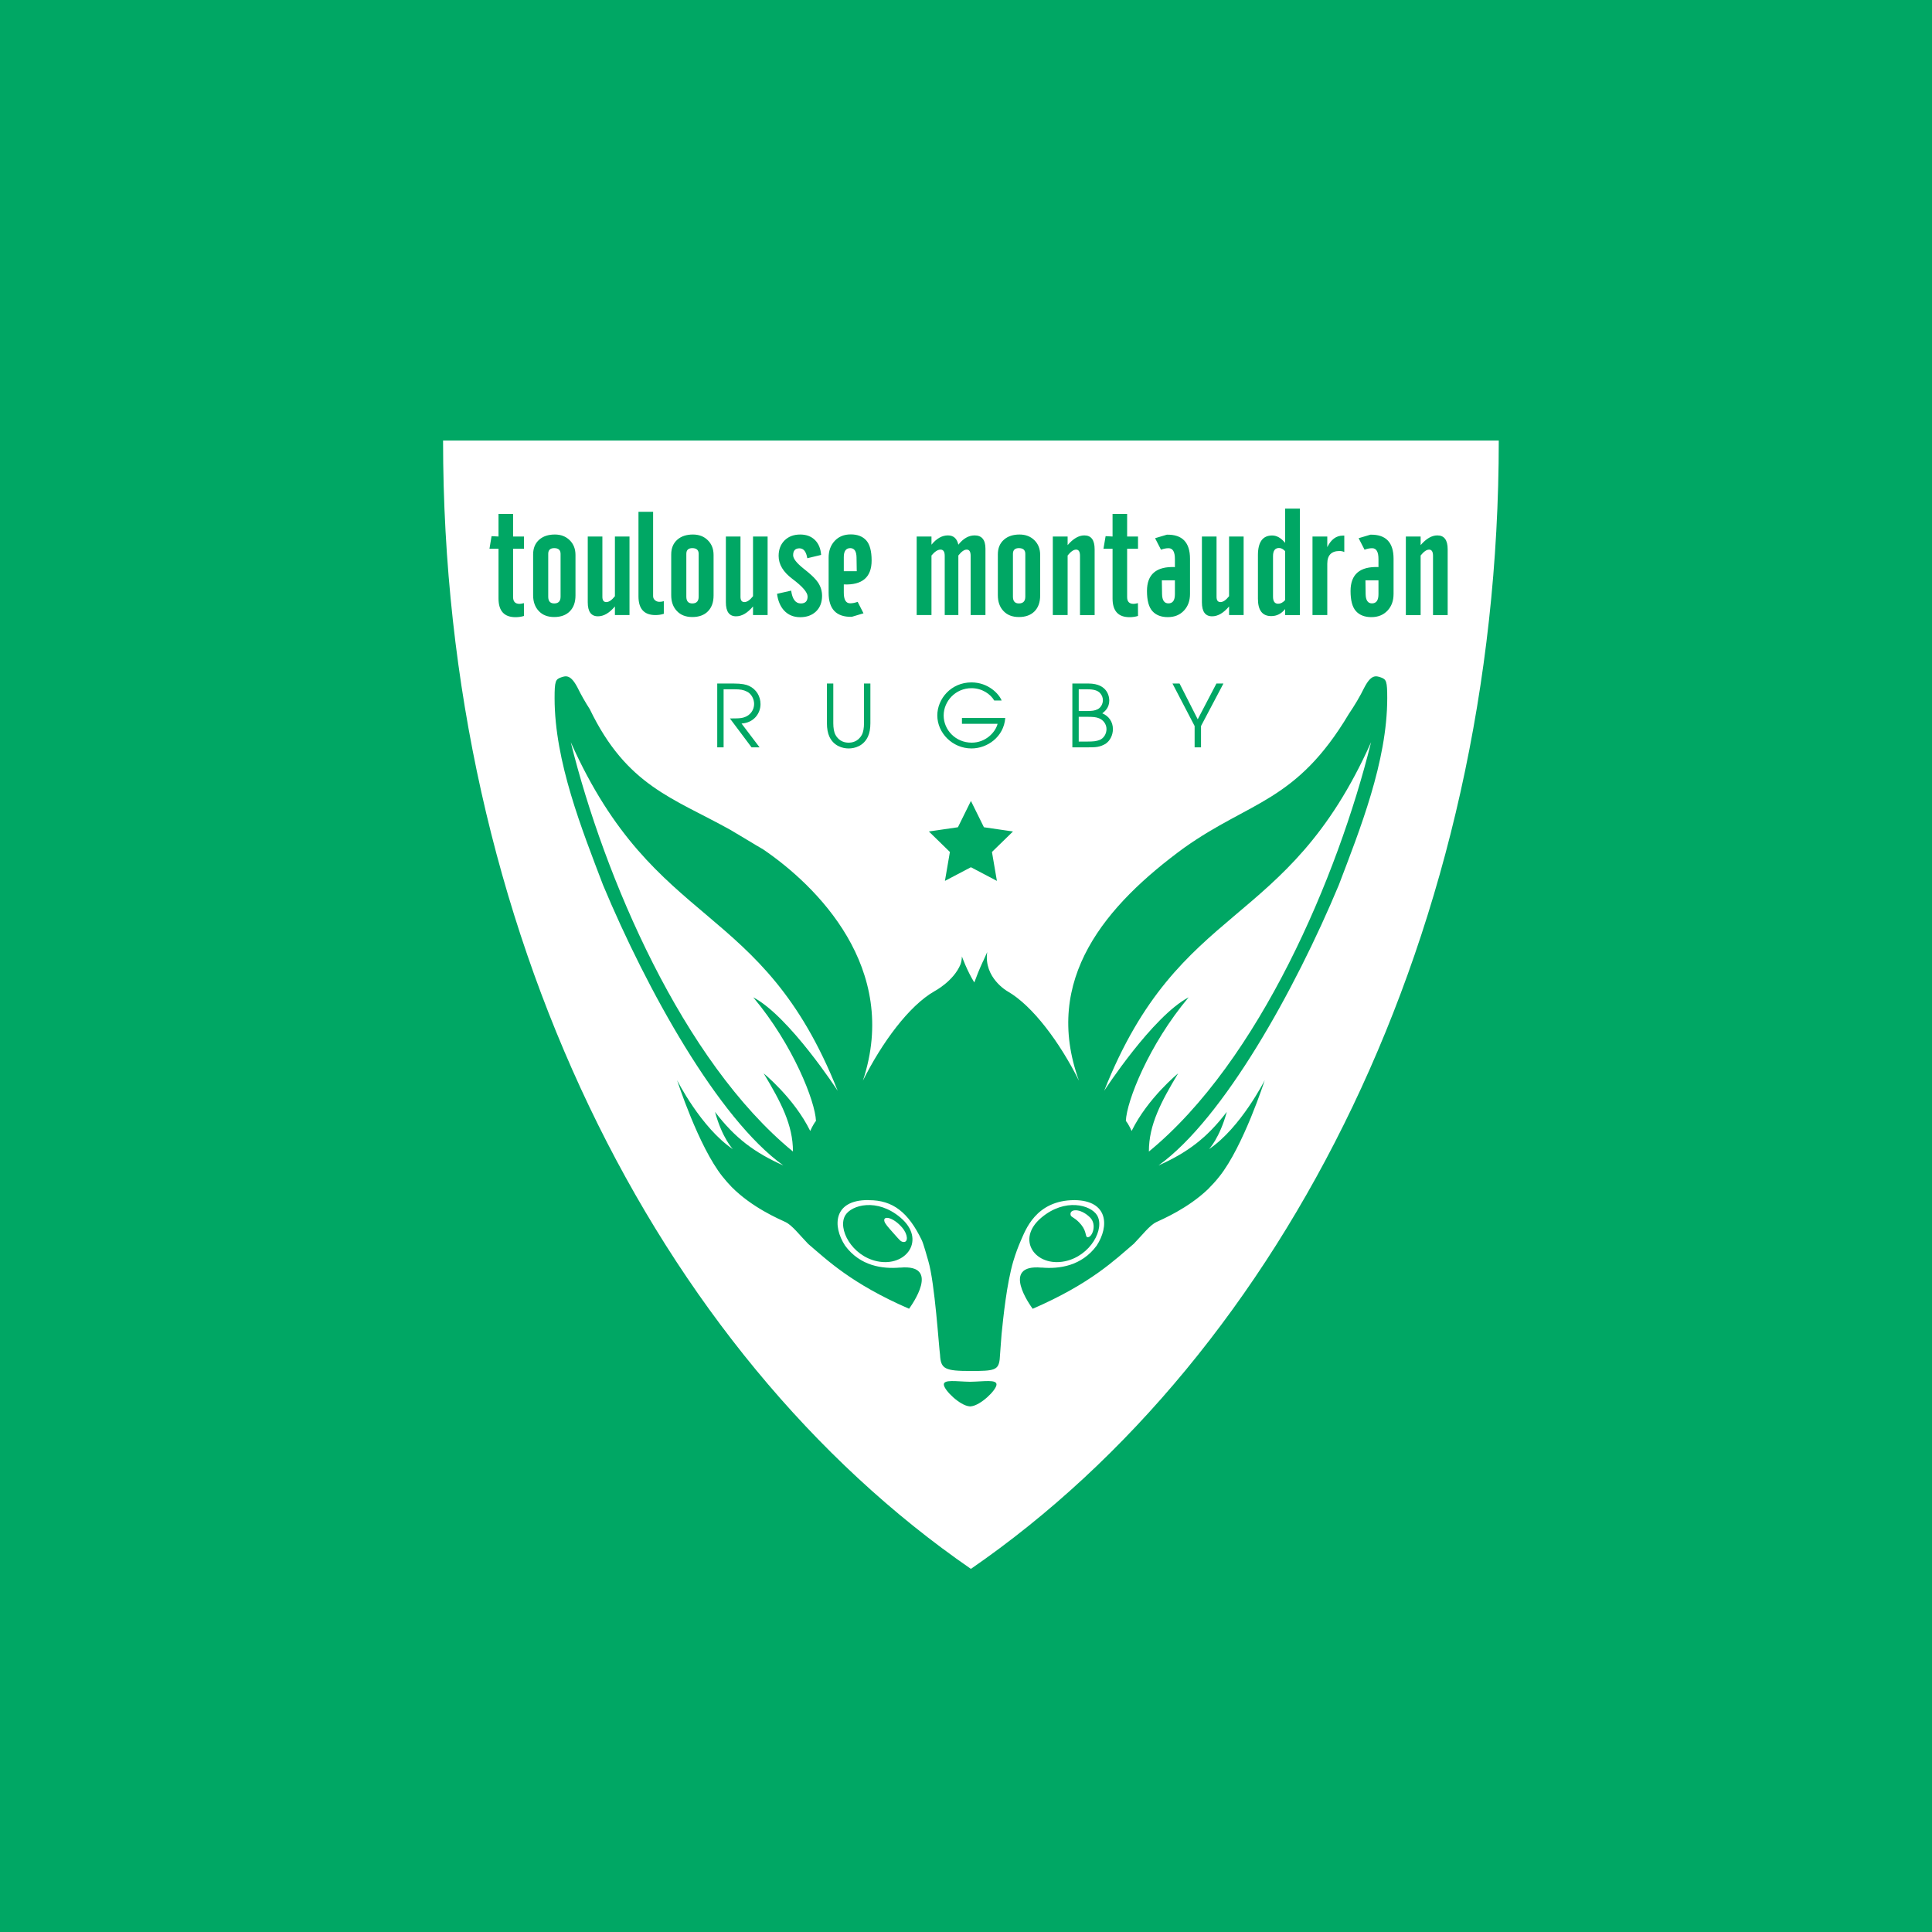 <?xml version="1.0" encoding="UTF-8"?> <!-- Generator: Adobe Illustrator 16.0.0, SVG Export Plug-In . SVG Version: 6.00 Build 0) --> <svg xmlns="http://www.w3.org/2000/svg" xmlns:xlink="http://www.w3.org/1999/xlink" x="0px" y="0px" width="500px" height="500px" viewBox="0 0 500 500" xml:space="preserve"> <g id="Calque_2" display="none"> <rect x="-175" y="-175" display="inline" fill="#B3D6B3" width="850" height="850"></rect> <rect x="144.485" y="-175" display="inline" fill="#C9E2C9" width="214.031" height="850"></rect> </g> <g id="Calque_1"> <rect x="-7.609" y="-7.83" fill="#00A764" width="518.456" height="517.579"></rect> <g> <path fill="#FFFFFF" d="M302.383,156.152c1.13,0,1.69-0.8,1.682-2.381v-3.585h-3.38l0.055,3.585 C300.772,155.353,301.32,156.152,302.383,156.152z"></path> <path fill="#FFFFFF" d="M353.425,153.771c0.029,1.581,0.575,2.381,1.636,2.381c1.135,0,1.692-0.8,1.686-2.381v-3.585h-3.37 L353.425,153.771z"></path> <path fill="#FFFFFF" d="M330.784,156.249c0.627,0,1.229-0.315,1.8-0.935v-12.676c-0.499-0.543-1.017-0.817-1.566-0.817 c-1.038,0-1.562,0.692-1.562,2.099v10.497C329.456,155.634,329.899,156.249,330.784,156.249z"></path> <path fill="#FFFFFF" d="M281.384,178.389h-2.21v5.622h2.075c1.297,0,2.033-0.063,2.838-0.467c0.783-0.402,1.336-1.341,1.336-2.322 c0-0.756-0.265-1.295-0.688-1.81C284.087,178.68,283.076,178.389,281.384,178.389z"></path> <path fill="#FFFFFF" d="M143.427,141.855c-1.038,0-1.547,0.503-1.547,1.484v11.078c0,1.167,0.509,1.752,1.547,1.752 c1.098,0,1.649-0.585,1.649-1.752v-11.078C145.076,142.358,144.524,141.855,143.427,141.855z"></path> <path fill="#FFFFFF" d="M263.683,156.169c1.109,0,1.667-0.585,1.667-1.752v-11.078c0-0.981-0.558-1.484-1.667-1.484 c-1.025,0-1.537,0.503-1.537,1.484v11.078C262.146,155.583,262.658,156.169,263.683,156.169z"></path> <path fill="#FFFFFF" d="M221.669,144.242c-0.024-1.584-0.567-2.387-1.63-2.387c-1.119,0-1.681,0.802-1.665,2.387v3.581h3.353 L221.669,144.242z"></path> <path fill="#FFFFFF" d="M147.713,192.076c8.605,34.795,28.981,82.56,57.504,105.943c0.009-6.915-3.141-12.842-7.575-20.226 c0,0,7.874,6.396,12.044,14.9c0,0,0.717-1.676,1.488-2.602c-0.203-5.06-5.91-19.679-16.234-31.985 c9.342,4.928,21.852,24.188,21.852,24.188C197.112,232.681,169.686,241.266,147.713,192.076z"></path> <path fill="#FFFFFF" d="M179.169,156.169c1.097,0,1.645-0.585,1.645-1.752v-11.078c0-0.981-0.548-1.484-1.645-1.484 c-1.038,0-1.547,0.503-1.547,1.484v11.078C177.622,155.583,178.132,156.169,179.169,156.169z"></path> <path fill="#FFFFFF" d="M285.758,282.295c0,0,12.506-19.26,21.858-24.188c-10.346,12.307-16.051,26.926-16.246,31.985 c0.772,0.926,1.494,2.602,1.494,2.602c4.166-8.505,12.035-14.9,12.035-14.9c-2.195,3.657-4.084,6.968-5.418,10.216 c-1.366,3.291-2.156,6.527-2.151,10.01c28.523-23.384,48.899-71.148,57.505-105.943 C332.859,241.266,305.433,232.681,285.758,282.295z"></path> <path fill="#FFFFFF" d="M284.423,185.888c-0.785-0.31-1.455-0.381-3.219-0.381h-2.031v6.407h2.323c1.381,0,2.228-0.067,3.12-0.427 c1.031-0.42,1.745-1.558,1.745-2.804C286.362,187.4,285.512,186.315,284.423,185.888z"></path> </g> <path fill="#FFFFFF" d="M114.665,114.019c0,126.192,55.26,235.911,136.604,292.005c81.346-56.094,136.612-165.812,136.612-292.005 H114.665z M339.671,138.851h3.829v2.757c0.97-1.991,2.307-2.989,4.029-2.989h0.373v4.25c-0.354-0.179-0.764-0.267-1.237-0.267 c-2.105,0-3.164,1.097-3.164,3.277v13.301h-3.829V138.851z M325.551,143.688c0-3.396,1.225-5.104,3.68-5.104 c1.194,0,2.305,0.64,3.354,1.904v-8.859h3.824v27.552h-3.824v-1.558c-0.966,1.213-2.16,1.823-3.587,1.823 c-2.294,0-3.446-1.491-3.446-4.481V143.688z M311.054,138.851h3.787v15.604c0,0.918,0.335,1.366,1.015,1.366 c0.671,0,1.414-0.503,2.225-1.522v-15.449h3.77v20.33h-3.77v-2.233c-1.434,1.699-2.891,2.554-4.385,2.554 c-1.764,0-2.642-1.207-2.642-3.619V138.851z M314.813,176.893h1.812l-5.803,11.002v5.513h-1.655v-5.513l-5.733-11.002h1.832 l4.706,9.259L314.813,176.893z M304.065,146.756v-2.038c0.009-1.895-0.539-2.842-1.644-2.842c-0.627,0-1.274,0.132-1.958,0.385 l-1.53-2.976l3.052-0.91c3.989-0.074,5.987,1.996,5.987,6.229v9.123c0,1.745-0.522,3.17-1.545,4.271 c-1.067,1.147-2.463,1.714-4.195,1.714c-1.726,0-3.061-0.519-3.989-1.548c-0.941-1.038-1.406-2.772-1.406-5.217 C296.836,148.637,299.245,146.564,304.065,146.756z M286.131,138.754l1.797,0.097v-5.854h3.773v5.854h2.816v3.157h-2.816v12.523 c0,1.171,0.554,1.751,1.677,1.751c0.234,0,0.605-0.065,1.117-0.192l0.023,3.317c-0.678,0.213-1.411,0.32-2.189,0.32 c-2.937,0-4.4-1.61-4.4-4.837v-12.883h-2.351L286.131,138.754z M288.019,188.683c0,1.579-0.74,3.027-1.898,3.812 c-1.411,0.825-2.505,0.938-4.448,0.914h-4.149v-16.516h4.149c5.197,0,5.405,3.73,5.405,4.399c0,1.945-1.231,2.854-1.804,3.323 C286.922,185.279,288.019,186.78,288.019,188.683z M272.467,138.851h3.833v2.229c1.431-1.676,2.878-2.518,4.321-2.518 c1.785,0,2.669,1.192,2.669,3.591v17.028h-3.787v-15.339c0-1.065-0.334-1.602-1.013-1.602c-0.648,0-1.378,0.512-2.191,1.526v15.415 h-3.833V138.851z M258.241,143.497c0-1.642,0.528-2.919,1.603-3.845c1.008-0.882,2.349-1.318,4.014-1.318 c1.558,0,2.84,0.49,3.84,1.469c1.001,0.981,1.496,2.25,1.496,3.81v10.498c0,1.739-0.486,3.109-1.452,4.098 c-0.977,0.985-2.33,1.48-4.058,1.48c-1.69,0-3.019-0.52-4-1.572c-0.964-1.019-1.442-2.383-1.442-4.082V143.497z M257.997,227.973 l-6.723-3.534l-6.726,3.534l1.284-7.483l-5.441-5.305l7.517-1.093l3.366-6.81l3.364,6.81l7.521,1.093l-5.443,5.305L257.997,227.973 z M259.221,181.292h-1.916c-0.939-1.635-3.128-3.192-5.875-3.192c-4.172,0-7.212,3.392-7.212,7.068c0,3.687,3.04,7.031,7.286,7.031 c3.5,0,6.085-2.587,6.672-4.881h-9.226v-1.5h11.209c-0.379,4.909-4.665,7.879-8.729,7.879c-4.932,0-8.856-3.993-8.856-8.55 c0-4.28,3.547-8.542,8.834-8.542C255.789,176.606,258.572,179.614,259.221,181.292z M237.235,138.851h3.831v2.113 c1.313-1.6,2.726-2.402,4.245-2.402c1.458,0,2.355,0.802,2.711,2.402c1.266-1.6,2.671-2.402,4.208-2.402 c1.865,0,2.804,1.147,2.804,3.439v17.179h-3.831v-15.339c0-1.065-0.341-1.602-1.013-1.602c-0.654,0-1.378,0.512-2.168,1.526v15.415 h-3.528v-15.339c0-1.065-0.362-1.602-1.083-1.602c-0.712,0-1.5,0.512-2.345,1.526v15.415h-3.831V138.851z M214.449,144.28 c0-1.734,0.525-3.176,1.57-4.296c1.051-1.128,2.437-1.682,4.165-1.682c1.73,0,3.056,0.513,3.996,1.547 c0.924,1.031,1.394,2.77,1.394,5.21c0,4.321-2.398,6.386-7.2,6.195v2.04c-0.016,1.893,0.534,2.84,1.634,2.84 c0.615,0,1.272-0.125,1.954-0.379l1.511,2.968l-3.047,0.912c-3.987,0.079-5.977-1.998-5.977-6.223V144.28z M214.007,176.893h1.649 v10.291c0,1.203,0.18,2.295,0.56,2.985c1.002,1.853,2.632,2.031,3.408,2.031c0.787,0,2.417-0.179,3.42-2.031 c0.379-0.69,0.557-1.783,0.557-2.985v-10.291h1.652v10.291c0,1.386-0.22,2.562-0.627,3.434c-1.139,2.475-3.449,3.081-5.001,3.081 c-1.536,0-3.859-0.606-4.995-3.081c-0.399-0.872-0.622-2.048-0.622-3.434V176.893z M205.057,149.808 c-2.358-1.766-3.549-3.736-3.549-5.932c0-1.658,0.521-3.004,1.537-4.018c1.027-1.013,2.371-1.524,4.053-1.524 c1.602,0,2.878,0.486,3.846,1.454c0.929,0.935,1.442,2.213,1.564,3.825l-3.581,0.859c-0.282-1.716-0.951-2.566-2.025-2.566 c-1.09,0-1.638,0.585-1.638,1.783c0,0.877,0.898,2.025,2.691,3.454c0.369,0.287,0.745,0.59,1.121,0.91 c1.21,1.002,2.072,1.888,2.597,2.652c0.713,1.053,1.077,2.214,1.077,3.484c0,1.688-0.513,3.034-1.546,4.037 c-1.039,1.002-2.409,1.503-4.105,1.503c-1.727,0-3.126-0.583-4.215-1.766c-0.958-1.065-1.559-2.503-1.785-4.286l3.65-0.825 c0.31,2.212,1.136,3.317,2.496,3.317c1.174,0,1.759-0.592,1.759-1.791C209.001,153.302,207.689,151.778,205.057,149.808z M187.854,138.851h3.785v15.604c0,0.918,0.343,1.366,1.013,1.366c0.671,0,1.417-0.503,2.229-1.522v-15.449h3.776v20.33h-3.776 v-2.233c-1.437,1.699-2.89,2.554-4.386,2.554c-1.759,0-2.641-1.207-2.641-3.619V138.851z M185.622,176.893h4.189 c2.209,0,3.306,0.267,4.065,0.626c1.853,0.87,2.946,2.68,2.946,4.709c0,2.387-1.718,4.826-4.911,5.021l4.665,6.16h-2.076 l-5.601-7.479c2.098,0,2.808-0.02,3.548-0.244c1.806-0.517,2.719-2.031,2.719-3.508c0-1.29-0.729-2.628-1.802-3.166 c-0.988-0.511-1.833-0.623-3.211-0.623h-2.884v15.02h-1.648V176.893z M173.709,143.497c0-1.642,0.535-2.919,1.602-3.845 c1.014-0.882,2.354-1.318,4.021-1.318c1.568,0,2.846,0.49,3.836,1.469c1.003,0.981,1.504,2.25,1.504,3.81v10.498 c0,1.739-0.486,3.109-1.46,4.098c-0.963,0.985-2.32,1.48-4.043,1.48c-1.696,0-3.031-0.52-4.003-1.572 c-0.971-1.019-1.457-2.383-1.457-4.082V143.497z M165.237,132.448h3.788v21.816c0,0.442,0.164,0.803,0.49,1.076 c0.321,0.273,0.7,0.415,1.148,0.415c0.401,0,0.783-0.059,1.132-0.173v3.271c-0.683,0.219-1.396,0.328-2.159,0.328 c-2.938,0-4.398-1.612-4.398-4.837V132.448z M152.11,138.851h3.786v15.604c0,0.918,0.339,1.366,1.017,1.366 c0.671,0,1.414-0.503,2.225-1.522v-15.449h3.775v20.33h-3.775v-2.233c-1.433,1.699-2.891,2.554-4.386,2.554 c-1.764,0-2.642-1.207-2.642-3.619V138.851z M135.607,142.008h-2.819v12.523c0,1.171,0.564,1.751,1.676,1.751 c0.236,0,0.619-0.065,1.125-0.192l0.018,3.317c-0.672,0.213-1.405,0.32-2.196,0.32c-2.922,0-4.395-1.61-4.395-4.837v-12.883h-2.342 l0.544-3.254l1.798,0.097v-5.854h3.771v5.854h2.819V142.008z M139.424,158.116c-0.967-1.019-1.452-2.383-1.452-4.082v-10.538 c0-1.642,0.536-2.919,1.598-3.845c1.019-0.882,2.354-1.318,4.026-1.318c1.564,0,2.836,0.49,3.835,1.469 c1.003,0.981,1.504,2.25,1.504,3.81v10.498c0,1.739-0.485,3.109-1.465,4.098c-0.971,0.985-2.323,1.48-4.042,1.48 C141.731,159.688,140.391,159.168,139.424,158.116z M251.323,363.953c-0.079,0.015-0.159,0.023-0.241,0.023 c-0.083,0-0.163-0.009-0.242-0.023c-2.438-0.246-6.441-4.102-6.571-5.582c-0.129-1.472,3.335-0.819,6.812-0.77 c3.478-0.05,6.941-0.702,6.812,0.77C257.765,359.852,253.761,363.707,251.323,363.953z M346.477,229.052 c-11.292,27.058-29.784,60.419-46.646,72.561c7.42-3.309,12.503-7.076,17.661-13.86c-1.847,6.784-4.6,9.641-4.6,9.641 c8.199-5.498,14.417-17.827,14.417-17.827s-5.519,17.139-11.752,24.932c-0.964,1.214-1.952,2.289-2.967,3.299 c-5.216,4.956-11.657,7.683-13.322,8.475c-1.755,0.832-3.604,3.319-5.82,5.595c-4.89,4.159-11.144,10.31-26.159,16.831 c-0.015,0.001-0.021,0.012-0.029,0.012c-0.531-0.708-8.452-11.638,2.305-10.647v-0.02c4.584,0.407,10.348-0.402,14.232-5.648 c3.349-5.084,2.985-11.707-5.69-11.806c-10.15,0-12.779,7.989-13.903,10.447c-0.695,1.605-1.356,3.328-1.939,5.296h-0.004 c-1.735,5.863-2.619,14.669-3.053,18.934c-0.025,0.063-0.474,6.457-0.488,6.545c-0.343,2.793-1.44,2.998-7.433,2.998 c-6.736,0-7.82-0.496-8.005-4.188c-0.303-1.987-1.332-18.528-3.038-24.289c-0.321-1.087-1.236-4.439-1.686-5.37 c-3.508-7.251-7.505-10.361-13.669-10.361c-0.101,0-0.199-0.021-0.313-0.021c-8.847,0-9.223,6.689-5.851,11.814 c3.885,5.244,9.64,6.05,14.219,5.648c0.008,0.012,0,0.014,0,0.02c10.708-0.985,2.906,9.842,2.322,10.637c0,0-0.007,0-0.007-0.001 c-14.935-6.49-21.2-12.615-26.092-16.767c-2.232-2.293-4.116-4.814-5.872-5.659c-1.744-0.822-8.625-3.733-13.936-9.07 c-0.803-0.841-1.603-1.729-2.371-2.703c-6.23-7.793-11.75-24.932-11.75-24.932s6.22,12.329,14.418,17.827 c0,0-2.753-2.856-4.607-9.641c5.155,6.784,10.248,10.552,17.666,13.86c-16.871-12.142-35.342-45.503-46.643-72.561 c-5.409-14.241-12.543-31.948-12.543-48.378c0-4.369,0.24-4.846,1.604-5.343c1.339-0.486,2.542-0.777,4.301,2.554 c0.963,1.975,2.048,3.85,3.212,5.663c9.575,19.848,21.491,22.932,36.384,31.219c2.108,1.278,4.229,2.534,6.35,3.795 c0.141,0.088,0.278,0.174,0.412,0.267c-0.009-0.015-0.033-0.034-0.043-0.046c0.591,0.352,1.174,0.688,1.758,1.037 c13.776,9.374,35.511,30.698,25.809,59.861c4.916-9.838,11.919-19.371,18.504-23.142c0,0,4.964-2.587,6.767-6.976 c0.213-0.648,0.343-1.326,0.354-2.04c0,0,1.337,3.728,3.21,6.736c0.543-1.486,1.221-3.241,2.235-5.44v0.04 c0.331-0.749,0.685-1.566,1.105-2.46c-0.945,6.662,5.238,10.14,5.238,10.14c6.575,3.771,13.589,13.304,18.506,23.142 c-9.524-26.261,6.953-45.473,27.312-60.343c0,0,0,0.006-0.007,0.013c17.047-12.105,28.918-11.757,42.538-34.581 c1.479-2.181,2.853-4.469,4.037-6.885c1.744-3.331,2.956-3.04,4.303-2.554c1.362,0.497,1.6,0.975,1.6,5.343 C359.016,197.104,351.893,214.812,346.477,229.052z M269.507,315.123c6.141-5.166,12.77-3.265,14.394-0.634 c2.126,3.445-1.641,10.551-8.308,11.93C268.008,327.988,262.744,320.812,269.507,315.123z M227.02,326.419 c-6.614-1.379-10.35-8.484-8.241-11.93c1.611-2.631,8.186-4.532,14.277,0.634C239.764,320.812,234.542,327.988,227.02,326.419z M360.651,153.727c0,1.745-0.516,3.17-1.539,4.271c-1.073,1.147-2.469,1.714-4.197,1.714c-1.722,0-3.065-0.519-3.991-1.548 c-0.94-1.038-1.402-2.772-1.402-5.217c0-4.311,2.406-6.384,7.225-6.192v-2.038c0.006-1.895-0.537-2.842-1.64-2.842 c-0.629,0-1.278,0.132-1.964,0.385l-1.532-2.976l3.056-0.91c3.994-0.074,5.985,1.996,5.985,6.229V153.727z M370.863,159.181 v-15.339c0-1.065-0.347-1.602-1.01-1.602c-0.659,0-1.379,0.512-2.195,1.526v15.415h-3.825v-20.33h3.825v2.229 c1.44-1.676,2.877-2.518,4.33-2.518c1.77,0,2.669,1.192,2.669,3.591v17.028H370.863z M228.871,316.026 c0.155,0.656,0.856,1.438,2.512,3.295c1.578,1.774,1.747,2.032,2.44,2.104c1.225,0.131,1.22-1.906-0.359-3.744 C231.167,315.005,228.508,314.514,228.871,316.026z M279.815,316.963c1.5,1.856,0.98,3.144,1.641,3.225 c1.167,0.143,2.565-3.251,0.612-5.148c-2.528-2.462-5.343-2.191-5.001-0.614C277.218,315.112,278.228,315.025,279.815,316.963z"></path> </g> <g id="Calque_3" display="none"> <rect x="-175" y="-175" display="inline" fill="none" stroke="#FFC4E5" stroke-miterlimit="10" width="212.5" height="212.5"></rect> <rect x="37.5" y="-175" display="inline" fill="none" stroke="#FFC4E5" stroke-miterlimit="10" width="212.5" height="212.5"></rect> <rect x="249.999" y="-175" display="inline" fill="none" stroke="#FFC4E5" stroke-miterlimit="10" width="212.5" height="212.5"></rect> <rect x="462.5" y="-175" display="inline" fill="none" stroke="#FFC4E5" stroke-miterlimit="10" width="212.5" height="212.5"></rect> <rect x="-175" y="37.5" display="inline" fill="none" stroke="#FFC4E5" stroke-miterlimit="10" width="212.5" height="212.5"></rect> <rect x="37.5" y="37.5" display="inline" fill="none" stroke="#FFC4E5" stroke-miterlimit="10" width="212.5" height="212.5"></rect> <rect x="249.999" y="37.5" display="inline" fill="none" stroke="#FFC4E5" stroke-miterlimit="10" width="212.5" height="212.5"></rect> <rect x="462.5" y="37.5" display="inline" fill="none" stroke="#FFC4E5" stroke-miterlimit="10" width="212.5" height="212.5"></rect> <rect x="-175" y="250" display="inline" fill="none" stroke="#FFC4E5" stroke-miterlimit="10" width="212.5" height="212.499"></rect> <rect x="37.5" y="250" display="inline" fill="none" stroke="#FFC4E5" stroke-miterlimit="10" width="212.5" height="212.499"></rect> <rect x="249.999" y="250" display="inline" fill="none" stroke="#FFC4E5" stroke-miterlimit="10" width="212.5" height="212.499"></rect> <rect x="462.5" y="250" display="inline" fill="none" stroke="#FFC4E5" stroke-miterlimit="10" width="212.5" height="212.499"></rect> <rect x="-175" y="462.499" display="inline" fill="none" stroke="#FFC4E5" stroke-miterlimit="10" width="212.5" height="212.501"></rect> <rect x="37.5" y="462.499" display="inline" fill="none" stroke="#FFC4E5" stroke-miterlimit="10" width="212.5" height="212.501"></rect> <rect x="249.999" y="462.499" display="inline" fill="none" stroke="#FFC4E5" stroke-miterlimit="10" width="212.5" height="212.501"></rect> <rect x="462.5" y="462.499" display="inline" fill="none" stroke="#FFC4E5" stroke-miterlimit="10" width="212.5" height="212.501"></rect> </g> </svg> 